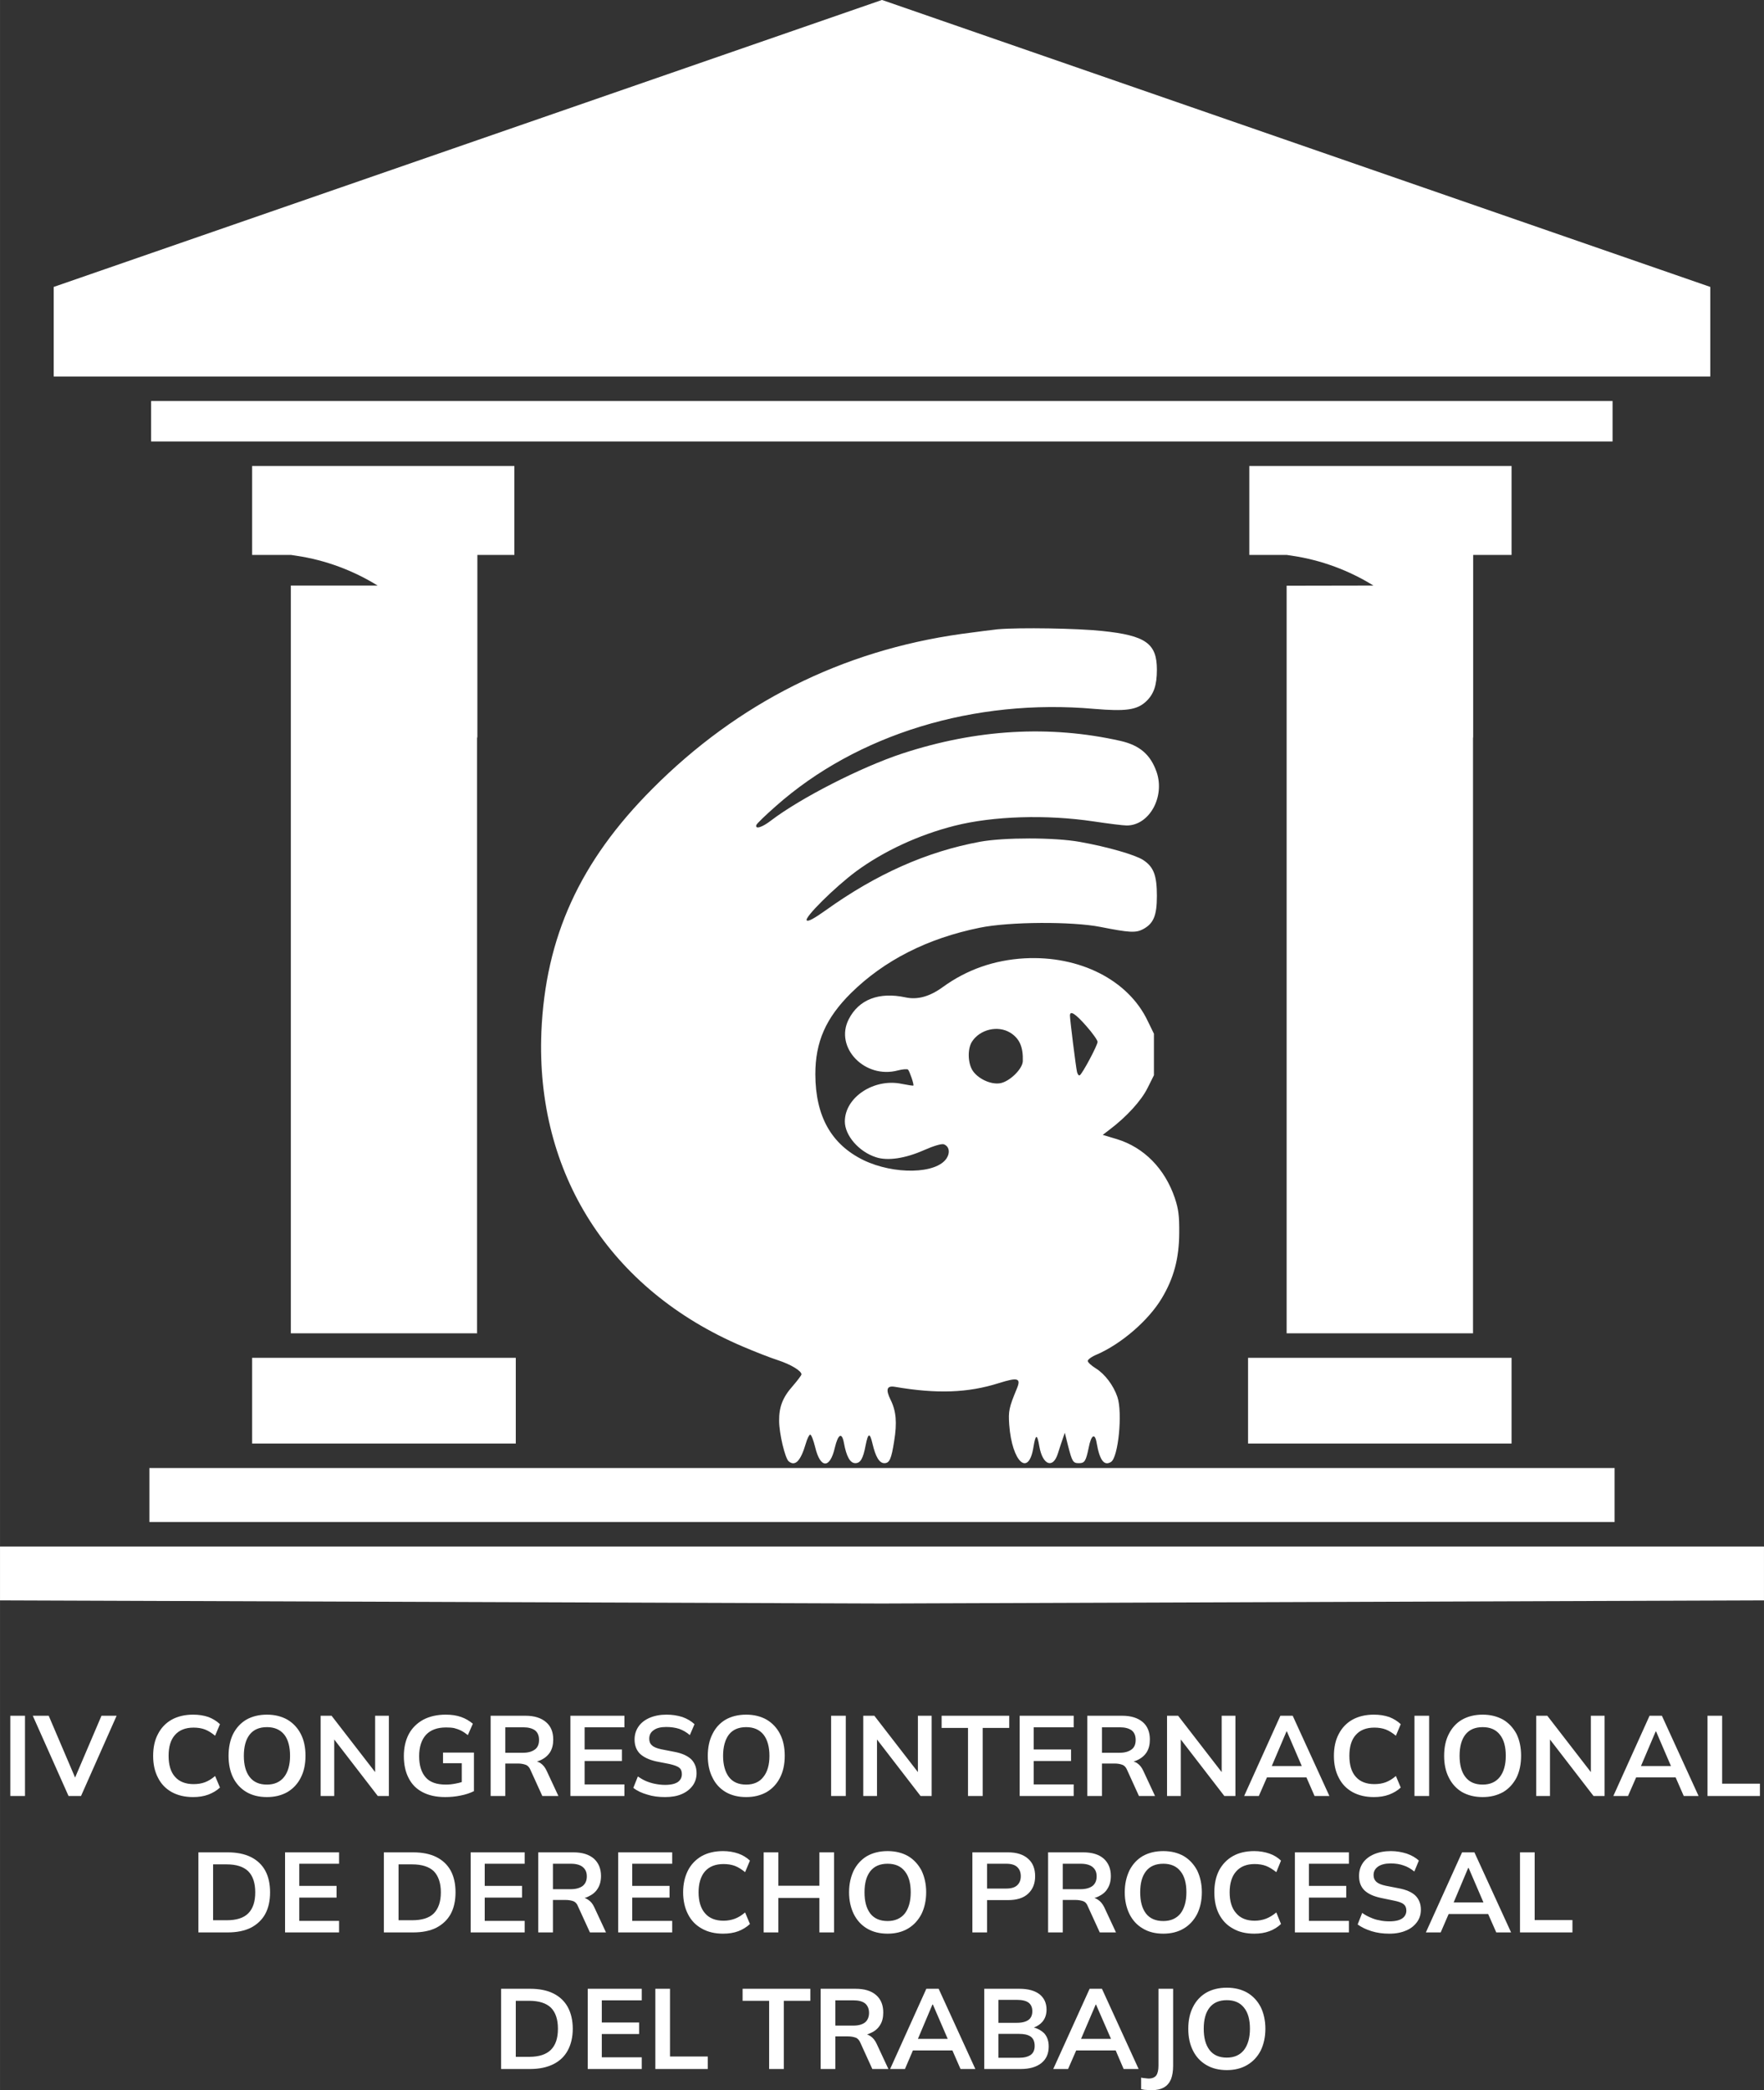 <?xml version="1.0" encoding="UTF-8"?>
<!DOCTYPE svg PUBLIC "-//W3C//DTD SVG 1.1//EN" "http://www.w3.org/Graphics/SVG/1.1/DTD/svg11.dtd">
<!-- Creator: CorelDRAW X7 -->
<svg xmlns="http://www.w3.org/2000/svg" xml:space="preserve" width="109.182mm" height="129.374mm" version="1.1" style="shape-rendering:geometricPrecision; text-rendering:geometricPrecision; image-rendering:optimizeQuality; fill-rule:evenodd; clip-rule:evenodd"
viewBox="0 0 11300 13390"
 xmlns:xlink="http://www.w3.org/1999/xlink">
 <rect x="0" y="0" width="11300" height="13390" fill="#333333" stroke="none"/>
 <defs>
  <style type="text/css">
   <![CDATA[
    .fil0 {fill:#FFF;fill-rule:nonzero}
   ]]>
  </style>
 </defs>
 <g id="Capa_x0020_1">
  <path class="fil0" d="M10330 2569l-9362 0 0 259 9362 0 0 -259zm-10330 7338l0 345 5649 20 264 -1 0 0 5387 -19 0 -345 -2 1 0 -1 -7672 0 -3624 0 -2 0zm3058 -1366l-2 -1 0 -3821c1,3 1,7 2,10l0 -1174 237 0 0 -570 -1680 0 0 570 250 0 33 5c189,28 365,95 521,191l-556 0 0 4790 2 0 1191 0 2 0zm7285 863l-1 0 0 0 -9385 0 0 346 2892 0 6493 0 1 0 0 -346zm-2348 -157l1688 0 0 -549 -1688 0 0 549zm-6380 0l1689 0 0 -549 -1689 0 0 549zm7822 -706l-1 -1 0 -3820c0,3 1,6 1,9l0 -1174 246 0 0 -570 -1680 0 0 570 241 0 33 5c189,28 366,95 521,191l-556 1 0 4789 2 0 1192 0 1 0zm-3786 -8541l3 1 -4 -1 1 0 0 0 -1 0 -1 0 0 0 -5305 1838 0 574 2 0 1957 0 8652 0 1 0 0 -574 -5305 -1838 0 0z"/>
  <path class="fil0" d="M160 11505l0 -514 -94 0 0 514 94 0zm359 0l228 -514 -97 0 -169 396 -169 -396 -102 0 229 514 80 0zm816 -9c28,-11 53,-25 74,-45l-31 -74c-22,19 -44,32 -65,40 -21,8 -46,12 -73,12 -52,0 -92,-16 -119,-47 -28,-31 -41,-77 -41,-134 0,-58 13,-103 41,-134 27,-31 67,-47 119,-47 27,0 52,4 73,12 21,8 43,22 65,40l31 -74c-21,-20 -46,-35 -74,-46 -30,-10 -62,-15 -98,-15 -53,0 -99,11 -137,32 -39,22 -68,53 -88,92 -21,39 -31,86 -31,140 0,54 10,100 31,140 20,40 49,70 88,92 38,21 84,32 137,32 36,0 68,-5 98,-16zm158 -109c20,40 49,71 86,93 36,21 80,32 131,32 50,0 94,-11 131,-32 37,-22 66,-53 86,-93 20,-39 30,-86 30,-140 0,-53 -10,-100 -30,-139 -20,-39 -49,-70 -86,-92 -37,-21 -81,-32 -131,-32 -51,0 -95,11 -132,32 -37,22 -65,53 -85,92 -19,39 -29,86 -29,140 0,53 10,100 29,139zm106 -275c25,-32 62,-48 111,-48 48,0 85,16 111,48 25,32 37,78 37,136 0,57 -13,103 -38,135 -26,33 -63,49 -110,49 -49,0 -86,-16 -111,-49 -25,-32 -37,-78 -37,-135 0,-58 12,-104 37,-136zm542 393l0 -362 279 362 71 0 0 -514 -88 0 0 361 -279 -361 -70 0 0 514 87 0zm810 -3c32,-6 61,-16 85,-28l0 -247 -198 0 0 68 120 0 0 121c-14,4 -28,8 -42,10 -20,4 -40,6 -60,6 -59,0 -102,-15 -129,-46 -28,-32 -42,-77 -42,-136 0,-59 15,-105 44,-137 29,-31 72,-47 128,-47 19,0 37,1 52,4 15,4 30,9 44,16 14,7 29,17 44,29l32 -73c-22,-18 -46,-33 -75,-43 -28,-10 -61,-15 -98,-15 -56,0 -104,11 -144,32 -40,22 -72,53 -93,92 -21,40 -32,87 -32,141 0,54 10,101 30,140 20,40 49,70 89,91 39,21 88,32 146,32 32,0 66,-3 99,-10l0 0zm286 -437l115 0c33,0 58,7 76,20 17,14 25,34 25,61 0,27 -8,47 -25,60 -18,14 -43,22 -76,22l-115 0 0 -163zm0 440l0 -208 80 0c20,0 36,3 50,8 14,5 24,16 31,33l76 167 103 0 -75 -161c-10,-22 -23,-38 -39,-49 -7,-5 -15,-8 -23,-11 9,-2 17,-6 24,-9 26,-12 46,-29 60,-51 14,-23 20,-50 20,-81 0,-47 -15,-85 -46,-111 -31,-27 -75,-41 -131,-41l-224 0 0 514 94 0zm763 0l0 -74 -255 0 0 -150 239 0 0 -74 -239 0 0 -142 255 0 0 -74 -346 0 0 514 346 0zm367 -12c30,-13 53,-31 70,-54 17,-23 25,-50 25,-80 0,-38 -12,-67 -35,-90 -24,-22 -59,-38 -108,-47l-82 -16c-28,-6 -49,-14 -60,-25 -13,-11 -18,-25 -18,-43 0,-23 9,-42 29,-55 19,-14 46,-20 80,-20 30,0 58,4 83,12 25,9 47,22 68,40l30 -70c-22,-20 -47,-35 -78,-46 -32,-10 -65,-15 -102,-15 -41,0 -76,7 -107,20 -30,13 -54,31 -71,55 -17,24 -26,52 -26,84 0,39 12,69 35,92 24,22 59,39 106,49l82 16c30,7 51,14 63,24 12,9 17,23 17,41 0,21 -8,37 -25,50 -17,12 -45,19 -83,19 -23,0 -45,-3 -65,-7 -20,-4 -39,-10 -58,-18 -18,-8 -35,-18 -51,-29l-29 73c24,19 54,33 89,43 34,11 72,16 114,16 41,0 77,-6 107,-19zm197 -106c19,40 48,71 85,93 36,21 80,32 131,32 50,0 94,-11 131,-32 37,-22 66,-53 86,-93 20,-39 30,-86 30,-140 0,-53 -10,-100 -30,-139 -20,-39 -49,-70 -86,-92 -37,-21 -81,-32 -131,-32 -51,0 -95,11 -132,32 -37,22 -65,53 -84,92 -20,39 -30,86 -30,140 0,53 10,100 30,139zm105 -275c25,-32 62,-48 111,-48 48,0 85,16 111,48 25,32 38,78 38,136 0,57 -13,103 -39,135 -25,33 -63,49 -110,49 -49,0 -86,-16 -111,-49 -24,-32 -37,-78 -37,-135 0,-58 13,-104 37,-136zm749 393l0 -514 -94 0 0 514 94 0zm200 0l0 -362 279 362 71 0 0 -514 -88 0 0 361 -279 -361 -71 0 0 514 88 0zm677 0l0 -436 170 0 0 -78 -433 0 0 78 169 0 0 436 94 0zm583 0l0 -74 -256 0 0 -150 239 0 0 -74 -239 0 0 -142 256 0 0 -74 -346 0 0 514 346 0zm181 -440l115 0c33,0 58,7 76,20 17,14 25,34 25,61 0,27 -8,47 -25,60 -18,14 -43,22 -76,22l-115 0 0 -163zm0 440l0 -208 80 0c20,0 37,3 50,8 14,5 24,16 31,33l76 167 103 0 -75 -161c-10,-22 -23,-38 -39,-49 -7,-5 -15,-8 -23,-11 9,-2 17,-6 24,-9 26,-12 46,-29 60,-51 14,-23 20,-50 20,-81 0,-47 -15,-85 -45,-111 -32,-27 -75,-41 -132,-41l-224 0 0 514 94 0zm505 0l0 -362 279 362 71 0 0 -514 -88 0 0 361 -279 -361 -71 0 0 514 88 0zm500 0l52 -119 253 0 52 119 95 0 -235 -514 -79 0 -232 514 94 0zm180 -413l95 221 -192 0 94 -221 3 0zm655 404c28,-11 53,-25 74,-45l-31 -74c-22,19 -44,32 -65,40 -21,8 -46,12 -73,12 -52,0 -92,-16 -119,-47 -28,-31 -41,-77 -41,-134 0,-58 13,-103 41,-134 27,-31 67,-47 119,-47 27,0 52,4 73,12 21,8 43,22 65,40l31 -74c-21,-20 -46,-35 -74,-46 -30,-10 -62,-15 -98,-15 -53,0 -99,11 -137,32 -39,22 -68,53 -88,92 -21,39 -31,86 -31,140 0,54 10,100 31,140 20,40 49,70 88,92 38,21 84,32 137,32 36,0 68,-5 98,-16zm256 9l0 -514 -94 0 0 514 94 0zm126 -118c20,40 48,71 85,93 37,21 81,32 132,32 50,0 93,-11 131,-32 37,-22 65,-53 86,-93 19,-39 29,-86 29,-140 0,-53 -10,-100 -29,-139 -21,-39 -49,-70 -86,-92 -38,-21 -81,-32 -131,-32 -51,0 -95,11 -132,32 -38,22 -65,53 -85,92 -20,39 -30,86 -30,140 0,53 10,100 30,139zm106 -275c25,-32 62,-48 111,-48 48,0 85,16 110,48 26,32 38,78 38,136 0,57 -13,103 -38,135 -26,33 -63,49 -110,49 -49,0 -86,-16 -111,-49 -25,-32 -37,-78 -37,-135 0,-58 12,-104 37,-136zm542 393l0 -362 279 362 71 0 0 -514 -88 0 0 361 -279 -361 -71 0 0 514 88 0zm500 0l52 -119 253 0 52 119 95 0 -235 -514 -79 0 -232 514 94 0zm180 -413l95 221 -192 0 94 -221 3 0zm665 413l0 -79 -242 0 0 -435 -94 0 0 514 336 0z"/>
  <path class="fil0" d="M1458 12379c59,0 108,-10 149,-30 40,-21 71,-50 92,-88 21,-39 31,-85 31,-139 0,-54 -10,-100 -31,-139 -21,-38 -52,-67 -92,-87 -41,-20 -90,-30 -149,-30l-187 0 0 513 187 0zm-93 -436l87 0c62,0 108,15 138,44 30,30 45,75 45,135 0,61 -15,105 -45,135 -30,30 -76,44 -138,44l-87 0 0 -358zm807 436l0 -74 -255 0 0 -149 239 0 0 -75 -239 0 0 -142 255 0 0 -73 -346 0 0 513 346 0zm474 0c59,0 109,-10 149,-30 40,-21 71,-50 92,-88 21,-39 31,-85 31,-139 0,-54 -10,-100 -31,-139 -21,-38 -52,-67 -92,-87 -40,-20 -90,-30 -149,-30l-187 0 0 513 187 0zm-93 -436l87 0c62,0 109,15 139,44 29,30 45,75 45,135 0,61 -16,105 -45,135 -30,30 -77,44 -139,44l-87 0 0 -358zm808 436l0 -74 -256 0 0 -149 239 0 0 -75 -239 0 0 -142 256 0 0 -73 -346 0 0 513 346 0zm181 -440l115 0c33,0 59,7 76,21 17,14 26,33 26,60 0,27 -9,47 -26,61 -17,13 -43,21 -76,21l-115 0 0 -163zm0 440l0 -208 80 0c20,0 37,3 51,8 13,5 24,17 30,34l76 166 103 0 -75 -161c-10,-22 -23,-38 -39,-48 -7,-5 -15,-9 -23,-12 9,-2 17,-5 24,-9 26,-12 46,-28 60,-51 14,-22 21,-49 21,-81 0,-47 -16,-84 -46,-111 -32,-27 -75,-40 -131,-40l-225 0 0 513 94 0zm764 0l0 -74 -256 0 0 -149 239 0 0 -75 -239 0 0 -142 256 0 0 -73 -346 0 0 513 346 0zm424 -8c28,-11 53,-26 74,-46l-31 -74c-22,19 -44,32 -65,40 -21,8 -46,13 -73,13 -52,0 -92,-16 -119,-48 -27,-31 -41,-76 -41,-134 0,-57 14,-103 41,-134 27,-31 67,-47 119,-47 27,0 52,4 73,12 21,8 43,22 65,40l31 -74c-21,-20 -46,-35 -74,-45 -29,-10 -62,-16 -98,-16 -53,0 -99,11 -137,32 -38,22 -68,53 -88,92 -20,40 -31,86 -31,140 0,54 11,101 31,140 20,40 50,71 88,92 38,22 84,33 137,33 36,0 69,-5 98,-16zm256 8l0 -221 263 0 0 221 94 0 0 -513 -94 0 0 214 -263 0 0 -214 -94 0 0 513 94 0zm483 -118c20,40 48,71 85,93 37,22 81,33 132,33 50,0 94,-11 131,-33 37,-22 65,-53 86,-93 19,-39 30,-86 30,-140 0,-53 -11,-99 -30,-139 -21,-39 -49,-70 -86,-92 -37,-21 -81,-32 -131,-32 -51,0 -95,11 -132,32 -37,22 -65,53 -85,92 -19,40 -30,86 -30,140 0,53 11,100 30,139zm106 -274c25,-32 62,-48 111,-48 48,0 85,16 110,48 26,32 38,77 38,135 0,58 -13,103 -38,136 -26,32 -63,48 -110,48 -49,0 -86,-16 -111,-48 -25,-33 -37,-78 -37,-136 0,-58 12,-103 37,-135zm748 392l0 -207 134 0c56,0 99,-13 129,-41 30,-28 45,-65 45,-112 0,-48 -15,-86 -45,-112 -30,-27 -73,-41 -129,-41l-228 0 0 513 94 0zm0 -440l123 0c32,0 55,7 70,21 15,14 23,33 23,59 0,25 -8,44 -23,58 -15,14 -38,21 -70,21l-123 0 0 -159zm485 0l115 0c33,0 59,7 76,21 17,14 26,33 26,60 0,27 -9,47 -26,61 -17,13 -43,21 -76,21l-115 0 0 -163zm0 440l0 -208 80 0c20,0 37,3 51,8 14,5 24,17 30,34l76 166 104 0 -75 -161c-11,-22 -24,-38 -40,-48 -7,-5 -14,-9 -23,-12 9,-2 17,-5 25,-9 25,-12 46,-28 59,-51 14,-22 21,-49 21,-81 0,-47 -16,-84 -46,-111 -31,-27 -75,-40 -131,-40l-225 0 0 513 94 0zm427 -118c20,40 48,71 86,93 36,22 80,33 131,33 50,0 94,-11 131,-33 37,-22 65,-53 86,-93 19,-39 30,-86 30,-140 0,-53 -11,-99 -30,-139 -21,-39 -49,-70 -86,-92 -37,-21 -81,-32 -131,-32 -51,0 -95,11 -132,32 -37,22 -65,53 -85,92 -19,40 -30,86 -30,140 0,53 11,100 30,139zm106 -274c25,-32 62,-48 111,-48 48,0 85,16 110,48 26,32 38,77 38,135 0,58 -13,103 -38,136 -26,32 -63,48 -110,48 -49,0 -86,-16 -111,-48 -25,-33 -37,-78 -37,-136 0,-58 12,-103 37,-135zm791 384c29,-11 53,-26 74,-46l-30 -74c-23,19 -45,32 -66,40 -21,8 -46,13 -73,13 -51,0 -91,-16 -118,-48 -28,-31 -42,-76 -42,-134 0,-57 14,-103 42,-134 27,-31 67,-47 118,-47 27,0 52,4 73,12 21,8 43,22 66,40l30 -74c-21,-20 -45,-35 -74,-45 -29,-10 -62,-16 -97,-16 -54,0 -100,11 -137,32 -39,22 -68,53 -89,92 -20,40 -30,86 -30,140 0,54 10,101 30,140 21,40 50,71 89,92 37,22 83,33 137,33 35,0 68,-5 97,-16zm509 8l0 -74 -256 0 0 -149 239 0 0 -75 -239 0 0 -142 256 0 0 -73 -346 0 0 513 346 0zm366 -12c30,-12 53,-31 70,-54 17,-23 25,-49 25,-80 0,-37 -12,-67 -35,-90 -23,-22 -59,-38 -108,-47l-82 -16c-28,-6 -48,-14 -60,-25 -12,-11 -18,-25 -18,-43 0,-23 9,-41 29,-55 19,-13 46,-20 80,-20 31,0 58,4 83,13 25,8 47,21 69,39l29 -70c-21,-20 -47,-34 -78,-45 -32,-10 -65,-16 -101,-16 -41,0 -77,7 -108,20 -30,13 -54,31 -71,55 -17,25 -25,52 -25,84 0,39 11,69 34,92 24,23 59,39 106,49l82 17c30,6 51,13 63,23 12,9 18,23 18,41 0,21 -9,38 -26,50 -17,12 -44,19 -83,19 -23,0 -44,-2 -65,-7 -20,-3 -39,-10 -57,-18 -19,-8 -35,-17 -52,-29l-29 74c25,18 54,32 89,43 35,11 73,16 114,16 42,0 77,-7 107,-20zm222 12l51 -118 253 0 52 118 95 0 -235 -513 -79 0 -232 513 95 0zm179 -413l95 221 -191 0 93 -221 3 0zm665 413l0 -79 -242 0 0 -434 -94 0 0 513 336 0z"/>
  <path class="fil0" d="M3396 13254c59,0 109,-11 149,-31 40,-20 71,-49 92,-88 21,-39 32,-85 32,-139 0,-54 -11,-100 -32,-139 -21,-38 -52,-67 -92,-87 -40,-20 -90,-30 -149,-30l-186 0 0 514 186 0zm-92 -437l86 0c62,0 109,15 139,44 30,30 45,75 45,135 0,61 -15,105 -45,135 -30,30 -77,45 -139,45l-86 0 0 -359zm807 437l0 -75 -256 0 0 -149 239 0 0 -74 -239 0 0 -142 256 0 0 -74 -346 0 0 514 346 0zm423 0l0 -80 -242 0 0 -434 -94 0 0 514 336 0zm487 0l0 -437 170 0 0 -77 -434 0 0 77 170 0 0 437 94 0zm330 -440l115 0c33,0 58,6 76,20 16,14 25,34 25,60 0,27 -9,47 -25,61 -18,14 -43,21 -76,21l-115 0 0 -162zm0 440l0 -209 80 0c20,0 36,3 50,8 14,5 24,17 31,34l76 167 103 0 -75 -161c-10,-22 -23,-38 -39,-49 -8,-5 -15,-9 -23,-11 8,-3 16,-6 24,-10 26,-11 46,-28 60,-51 14,-22 20,-49 20,-80 0,-48 -15,-85 -46,-112 -31,-27 -75,-40 -131,-40l-224 0 0 514 94 0zm446 0l51 -119 253 0 52 119 95 0 -235 -514 -79 0 -232 514 95 0zm179 -413l95 220 -191 0 93 -220 3 0zm420 188l132 0c32,0 56,5 74,17 17,12 26,32 26,60 0,27 -9,46 -26,58 -18,12 -42,18 -74,18l-132 0 0 -153zm0 -218l118 0c34,0 59,6 75,18 16,12 24,31 24,55 0,24 -8,43 -24,55 -16,12 -41,19 -75,19l-118 0 0 -147zm143 443c56,0 101,-13 132,-38 31,-25 47,-60 47,-106 0,-36 -10,-64 -30,-86 -17,-16 -39,-29 -65,-36 22,-8 40,-20 54,-36 18,-21 27,-47 27,-79 0,-41 -15,-74 -45,-98 -30,-23 -73,-35 -129,-35l-225 0 0 514 234 0zm303 0l52 -119 253 0 51 119 96 0 -235 -514 -79 0 -233 514 95 0zm179 -413l96 220 -192 0 94 -220 2 0zm435 531c20,-11 35,-29 45,-52 9,-23 14,-52 14,-87l0 -493 -94 0 0 493c0,28 -5,49 -14,62 -10,13 -26,20 -49,20 -6,0 -13,-1 -21,-2 -9,0 -18,-2 -27,-4l0 74c12,3 23,5 35,5 11,1 21,2 29,2 34,0 61,-6 82,-18zm186 -236c20,40 48,70 85,92 37,22 81,33 132,33 50,0 94,-11 131,-33 37,-22 65,-52 86,-92 19,-40 30,-86 30,-140 0,-53 -11,-100 -30,-139 -21,-40 -49,-70 -86,-92 -37,-21 -81,-32 -131,-32 -51,0 -95,11 -132,32 -37,22 -65,52 -85,92 -20,39 -30,86 -30,139 0,54 10,100 30,140zm106 -275c25,-32 62,-48 111,-48 48,0 85,16 110,48 26,32 38,77 38,135 0,58 -13,103 -38,136 -26,33 -63,49 -110,49 -49,0 -86,-16 -111,-49 -25,-33 -37,-78 -37,-136 0,-58 12,-103 37,-135z"/>
  <path class="fil0" d="M6392 4031c-28,3 -132,16 -234,30 -764,107 -1432,442 -1979,992 -465,466 -685,950 -711,1557 -37,908 439,1653 1288,2015 79,34 182,74 229,89 82,27 149,68 149,90 0,6 -25,39 -56,75 -64,72 -88,134 -87,223 0,81 38,239 61,259 42,35 77,-2 110,-114 9,-32 22,-57 28,-57 7,0 21,36 32,81 33,138 95,139 126,2 21,-87 45,-100 58,-30 16,88 40,130 73,130 33,0 50,-29 66,-114 16,-81 27,-84 44,-11 20,85 44,125 76,125 33,0 45,-26 63,-142 19,-117 13,-192 -23,-264 -33,-67 -24,-92 28,-83 269,46 467,39 666,-24 121,-38 143,-32 115,35 -51,123 -55,144 -49,232 18,239 124,337 155,144 14,-86 24,-88 38,-5 21,120 88,145 119,44 10,-32 24,-74 31,-94l13 -38 21 84c26,102 32,111 69,111 37,0 45,-12 63,-99 16,-83 40,-97 51,-31 19,111 48,150 92,122 47,-29 75,-316 41,-416 -25,-74 -80,-147 -138,-183 -29,-18 -52,-39 -52,-48 0,-9 26,-28 58,-41 157,-68 331,-218 416,-360 77,-128 111,-255 112,-417 1,-114 -5,-155 -28,-225 -64,-189 -198,-325 -372,-378l-90 -27 43 -33c109,-82 204,-186 244,-267l41 -82 0 -133 0 -133 -40 -82c-124,-262 -436,-420 -789,-401 -195,11 -370,73 -522,183 -85,62 -163,84 -241,67 -169,-36 -298,13 -363,140 -93,181 103,385 315,328 31,-8 60,-10 65,-5 11,13 39,96 34,102 -2,2 -35,-3 -75,-11 -177,-37 -364,86 -364,241 0,90 90,194 199,229 74,25 187,8 305,-44 63,-28 114,-43 129,-39 35,12 43,52 19,90 -66,101 -336,106 -532,12 -207,-101 -308,-281 -309,-550 0,-208 67,-360 228,-520 213,-210 490,-351 825,-419 188,-39 594,-41 774,-5 182,36 225,39 271,15 68,-36 90,-86 90,-214 0,-132 -21,-186 -88,-230 -51,-33 -227,-84 -406,-116 -162,-29 -483,-29 -638,-1 -342,63 -666,207 -992,441 -72,51 -110,72 -119,63 -18,-17 180,-213 316,-314 177,-130 401,-234 630,-292 248,-63 591,-73 892,-28 93,14 189,26 212,26 144,0 246,-183 191,-343 -39,-111 -108,-171 -232,-199 -453,-102 -922,-75 -1397,81 -264,87 -652,285 -842,430 -57,44 -102,57 -93,28 3,-9 59,-63 125,-121 520,-461 1272,-691 2040,-623 201,17 272,7 330,-46 51,-47 71,-105 71,-205 0,-168 -71,-219 -350,-248 -156,-17 -529,-23 -669,-11zm567 2542c40,45 72,91 72,101 0,22 -97,204 -114,214 -6,4 -14,-5 -18,-22 -7,-31 -45,-333 -45,-360 0,-35 35,-13 105,67zm-488 42c60,37 84,92 81,183 -2,50 -84,130 -144,141 -61,11 -147,-30 -180,-85 -29,-50 -30,-138 -1,-182 51,-78 165,-105 244,-57z"/>
 </g>
</svg>
